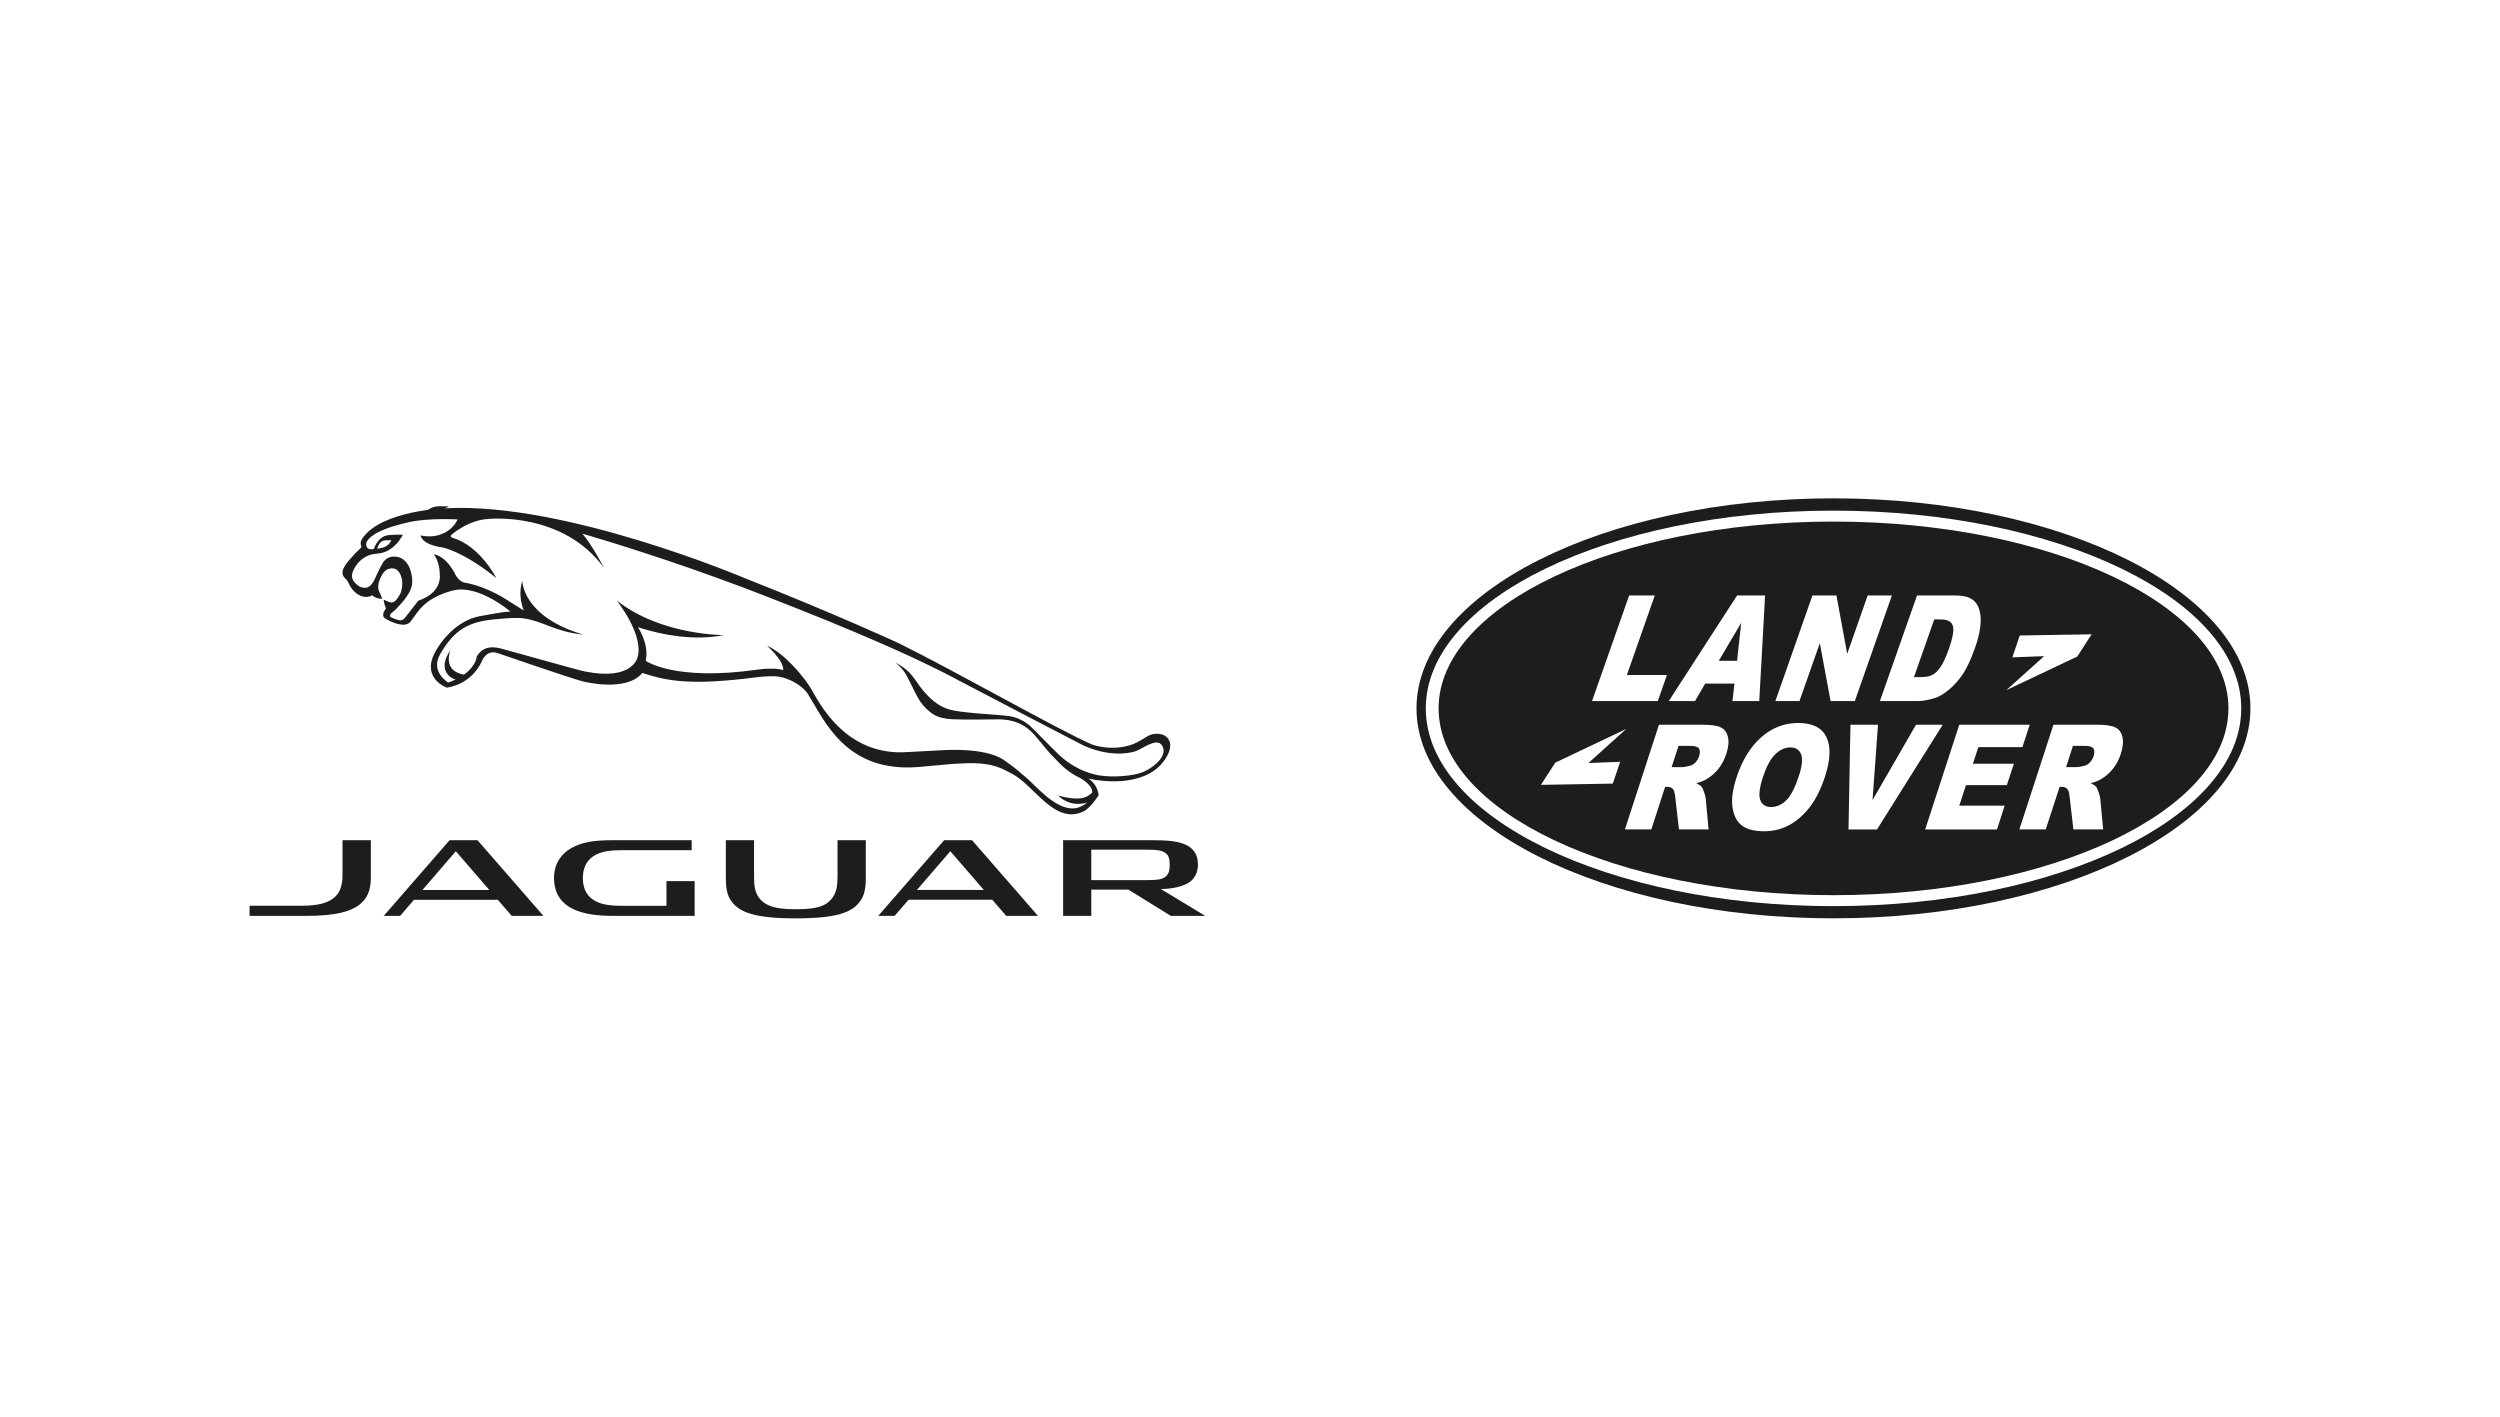 <?xml version="1.0" encoding="utf-8"?>
<!-- Generator: Adobe Illustrator 25.0.1, SVG Export Plug-In . SVG Version: 6.00 Build 0)  -->
<svg version="1.1" id="Layer_1" xmlns="http://www.w3.org/2000/svg" xmlns:xlink="http://www.w3.org/1999/xlink" x="0px" y="0px"
	 viewBox="0 0 150 85" style="enable-background:new 0 0 150 85;" xml:space="preserve">
<g>
	<g>
		<path style="fill:#1D1D1B;" d="M125.074,44.751h-0.697l-0.411,1.275h0.664
			c0.074,0,0.219-0.024,0.447-0.083c0.11-0.028,0.218-0.09,0.318-0.2
			c0.101-0.105,0.172-0.223,0.218-0.362c0.064-0.204,0.064-0.359-0.003-0.468
			C125.541,44.806,125.363,44.751,125.074,44.751"/>
		<path style="fill:#1D1D1B;" d="M115.213,40.627c0.328,0,0.571-0.043,0.739-0.139
			c0.168-0.09,0.33-0.25,0.484-0.475c0.157-0.227,0.323-0.594,0.507-1.099
			c0.231-0.677,0.309-1.133,0.223-1.38c-0.086-0.25-0.327-0.369-0.73-0.369
			h-0.381l-1.217,3.462H115.213z"/>
		<path style="fill:#1D1D1B;" d="M101.402,44.751h-0.69l-0.415,1.275h0.661
			c0.073,0,0.218-0.024,0.447-0.083c0.11-0.028,0.218-0.09,0.322-0.2
			c0.097-0.105,0.173-0.223,0.218-0.362c0.064-0.204,0.064-0.359-0.002-0.468
			C101.868,44.806,101.691,44.751,101.402,44.751"/>
		<polygon style="fill:#1D1D1B;" points="104.472,37.368 103.127,39.648 104.226,39.648 		"/>
		<path style="fill:#1D1D1B;" d="M110.01,31.294c-13.048,0-23.694,5.038-23.694,11.209
			c0,6.172,10.646,11.208,23.694,11.208c13.049,0,23.696-5.036,23.696-11.208
			C133.706,36.332,123.059,31.294,110.01,31.294 M120.743,39.44l0.443-1.311
			l4.311-0.07l-0.862,1.333l-4.256,2.018l2.27-2.039L120.743,39.44z
			 M117.307,35.727c0.457,0,0.793,0.079,1.016,0.233
			c0.225,0.156,0.375,0.376,0.448,0.662c0.077,0.298,0.094,0.637,0.041,1.023
			c-0.053,0.389-0.157,0.797-0.312,1.228c-0.239,0.678-0.483,1.205-0.732,1.575
			c-0.252,0.378-0.531,0.683-0.834,0.936c-0.306,0.252-0.594,0.426-0.874,0.507
			c-0.38,0.114-0.699,0.172-0.974,0.172h-2.291l2.227-6.336H117.307z
			 M104.226,35.727h1.679l-0.35,6.336h-1.609l0.123-1.045h-1.759l-0.609,1.045h-1.574
			L104.226,35.727z M97.749,35.727h1.539l-1.676,4.773h2.403l-0.545,1.562h-3.947
			L97.749,35.727z M96.767,47.017l-4.311,0.074l0.861-1.333l4.257-2.02l-2.267,2.042
			l1.903-0.071L96.767,47.017z M103.58,45.225
			c-0.115,0.351-0.271,0.649-0.475,0.904c-0.202,0.251-0.434,0.457-0.7,0.613
			c-0.165,0.1-0.377,0.188-0.632,0.246c0.163,0.082,0.274,0.158,0.336,0.231
			c0.04,0.055,0.09,0.164,0.145,0.332c0.054,0.169,0.085,0.301,0.092,0.392
			l0.169,1.822h-1.778l-0.22-1.924c-0.027-0.246-0.07-0.404-0.131-0.483
			c-0.079-0.096-0.193-0.148-0.335-0.148h-0.143l-0.828,2.555h-1.586l2.044-6.281
			h2.635c0.484,0,0.839,0.048,1.065,0.156c0.224,0.096,0.367,0.289,0.436,0.57
			C103.743,44.488,103.711,44.828,103.58,45.225 M109.505,46.574
			c-0.237,0.734-0.533,1.34-0.889,1.811c-0.355,0.472-0.758,0.832-1.225,1.101
			c-0.468,0.255-0.982,0.39-1.548,0.39c-0.58,0-1.017-0.116-1.32-0.338
			c-0.303-0.228-0.493-0.589-0.568-1.075c-0.081-0.491,0.002-1.098,0.242-1.832
			c0.336-1.024,0.829-1.824,1.478-2.395c0.649-0.573,1.391-0.858,2.217-0.858
			c0.85,0,1.416,0.28,1.689,0.839C109.858,44.781,109.834,45.566,109.505,46.574
			 M109.834,42.063l-0.644-3.478l-1.221,3.478h-1.446l2.224-6.336h1.44l0.645,3.504
			l1.229-3.504h1.453l-2.224,6.336H109.834z M110.91,49.767l0.117-6.281h1.652
			l-0.327,4.518l2.607-4.518h1.603l-3.942,6.281H110.91z M120.412,47.107h-2.453
			l-0.403,1.234h2.723l-0.46,1.425h-4.308l2.045-6.281h4.227l-0.438,1.343h-2.643
			l-0.327,0.996h2.457L120.412,47.107z M127.251,45.225
			c-0.111,0.351-0.274,0.649-0.476,0.904c-0.201,0.251-0.433,0.457-0.699,0.613
			c-0.165,0.1-0.378,0.188-0.632,0.246c0.163,0.082,0.274,0.158,0.335,0.231
			c0.038,0.055,0.089,0.164,0.146,0.332c0.052,0.169,0.087,0.301,0.092,0.392
			l0.173,1.822h-1.787l-0.221-1.924c-0.026-0.246-0.062-0.404-0.126-0.483
			c-0.081-0.096-0.194-0.148-0.341-0.148h-0.137l-0.833,2.555h-1.583l2.045-6.281
			h2.627c0.49,0,0.848,0.048,1.073,0.156c0.224,0.096,0.369,0.289,0.436,0.57
			C127.414,44.488,127.377,44.828,127.251,45.225"/>
		<path style="fill:#1D1D1B;" d="M107.41,44.845c-0.316,0-0.612,0.137-0.901,0.418
			c-0.282,0.272-0.525,0.734-0.738,1.375c-0.206,0.632-0.254,1.089-0.156,1.365
			c0.104,0.278,0.319,0.418,0.646,0.418c0.339,0,0.65-0.137,0.924-0.411
			c0.271-0.268,0.522-0.758,0.75-1.46c0.195-0.589,0.238-1.018,0.131-1.293
			C107.958,44.982,107.744,44.845,107.41,44.845"/>
		<path style="fill:#1D1D1B;" d="M110.01,29.9c-13.78,0-25.02,5.666-25.02,12.603
			c0,6.939,11.241,12.597,25.02,12.597c13.781,0,25.016-5.658,25.016-12.597
			C135.026,35.566,123.791,29.9,110.01,29.9 M110.01,54.368
			c-13.476,0-24.463-5.33-24.463-11.866s10.988-11.864,24.463-11.864
			c13.475,0,24.465,5.328,24.465,11.864S123.485,54.368,110.01,54.368"/>
	</g>
	<g>
		<path style="fill:#1D1D1B;" d="M25.954,30.699c0.262,0.005,0.561-0.101,0.76-0.197
			c0.139-0.067,0.232-0.119,0.219-0.119c-0.18-0.004-0.478-0.007-0.586-0.007
			c-0.476,0-0.725,0.271-0.725,0.291c-0.006,0.014,0.061,0.023,0.165,0.026
			C25.831,30.699,25.887,30.699,25.954,30.699"/>
		<path style="fill:#1D1D1B;" d="M20.83,34.827c0.093,0.16,0.179,0.38,0.294,0.515
			c0.166,0.202,0.504,0.542,0.981,0.46c0.206-0.034,0.209-0.098,0.209-0.098
			c0.243,0.237,0.622,0.228,0.622,0.228c-0.043-0.151-0.213-0.443-0.237-0.625
			c-0.024-0.199,0.033-0.384,0.033-0.384c0.071-0.224,0.202-0.503,0.349-0.645
			c0.127-0.13,0.461-0.272,0.724-0.093c0.213,0.152,0.463,0.641,0.255,1.336
			c-0.013,0.049-0.244,0.546-0.491,0.619c0,0-0.024,0.009-0.07,0.009
			c-0.166,0-0.479-0.177-0.479-0.177s-0.009,0.046,0.034,0.229
			c0.027,0.099,0.07,0.212,0.098,0.302c0,0-0.065,0.106-0.098,0.168
			c-0.056,0.069-0.117,0.309,0.014,0.409c0,0,0.555,0.375,1.088,0.403
			c0.369,0.021,0.508-0.226,0.508-0.226c0.27-0.371,0.478-0.687,0.761-0.948
			c0.784-0.716,1.88-0.905,1.88-0.905c0.073-0.008,1.272-0.345,3.319,1.284
			c-0.586,0.041-1.282,0.186-1.811,0.278c-1.51,0.271-2.482,1.685-2.759,2.265
			c-0.736,1.51,0.763,2.028,0.763,2.028c0.011-0.014,1.43-0.124,2.114-1.621
			c0,0,0.252-0.672,0.913-0.456c0.441,0.143,4.283,1.482,5.148,1.708
			c0,0,2.575,0.667,3.549-0.511c1.543,0.508,2.996,0.751,6.802,0.263
			c0.667-0.09,1.183-0.065,1.183-0.065c0.891,0.065,1.704,0.662,1.944,1.056
			c1.005,1.593,2.273,4.765,6.687,4.383l1.997-0.18
			c1.216-0.072,2.203-0.126,3.214,0.406c0.435,0.228,0.681,0.31,1.419,1.016
			c1.016,0.966,1.953,2.008,3.198,1.443c0.442-0.204,0.938-0.989,0.938-0.989
			c-0.052-0.355-0.204-0.707-0.605-0.999c1.128,0.264,3.675,0.436,4.663-1.281
			c0.254-0.402,0.281-0.756,0.184-0.973c-0.271-0.598-1.018-0.405-1.018-0.405
			c-0.354,0.077-0.752,0.479-1.35,0.66c-1.283,0.375-2.317-0.063-2.317-0.063
			c-1.979-0.859-8.349-4.485-11.589-6.075c0,0-3.759-1.739-9.219-3.893
			c0,0-10.729-4.557-17.89-4.188c0,0-3.817,0.104-5.018,1.778
			c0,0-0.198,0.23-0.089,0.485c0,0,0.028,0.071-0.023,0.117
			c0,0-0.638,0.574-0.97,1.091c-0.114,0.177-0.223,0.48-0.003,0.708
			C20.68,34.673,20.783,34.759,20.83,34.827 M21.186,34.257
			c0.382-0.866,1.103-0.989,1.198-1.006c0.102-0.009,0.432-0.059,0.432-0.059
			c0.918-0.156,1.357-1.112,1.357-1.112c-0.62-0.009-0.924,0.036-0.924,0.036
			c-0.607,0.108-0.817,0.824-0.817,0.818c-0.512,0.124-0.504-0.325-0.411-0.456
			c0.08-0.126,0.383-0.655,2.37-1.114c0,0,0.977-0.293,3.071-0.2l-0.089,0.155
			c-0.183,0.353-0.917,1.073-2.136,0.807c0,0,0.015,0.538,1.33,0.725
			c0,0,1.194,0.214,3.208,1.827c0,0-0.964-1.91-2.6-2.404
			c0,0-0.205-0.037-0.106-0.17c0,0,1.012-0.931,2.313-0.972
			c0,0,4.408-0.426,6.853,2.933c0,0-0.737-1.425-1.296-2.045
			c0,0,2.558,0.722,6.498,2.087c0,0,2.684,0.942,4.398,1.62
			c2.323,0.908,8.123,3.16,11.83,5.175c0.657,0.356,7.351,3.831,7.351,3.831
			c1.852,0.832,3.137,0.333,3.137,0.333c0.417-0.162,1.168-0.746,1.504-0.415
			c0.168,0.172,0.193,0.398,0.114,0.623c-0.101,0.329-0.578,0.773-1.154,1.036
			c-0.618,0.267-1.883,0.339-2.616,0.22c-0.002,0-1.425-0.145-2.666-1.441
			c-0.397-0.407-0.879-0.872-1.324-1.332c-0.197-0.205-0.682-0.685-1.484-0.793
			c-0.834-0.115-2.881-0.168-3.644-0.421c-0.516-0.174-1.136-0.519-1.956-1.733
			c-0.398-0.585-0.681-0.743-1.221-1.086c0,0,0.415,0.331,0.65,0.74
			c0.336,0.604,0.515,1.042,0.697,1.359c0.181,0.325,0.39,0.606,0.706,0.859
			c0.386,0.317,0.633,0.371,1.054,0.442c0.406,0.066,1.774,0.055,2.945,0.037
			c1.154-0.021,1.67,0.354,2.049,0.672c0.351,0.294,0.951,1.14,1.323,1.505
			c0.438,0.434,0.761,0.887,1.637,1.325c0.3,0.151,0.796,0.523,0.771,0.887
			c-0.393,0.386-0.878,0.494-2.043,0.183c0.077,0.084,0.693,0.72,1.736,0.418
			c-0.318,0.262-0.629,0.371-0.95,0.354c-1.092-0.059-2.164-1.403-2.762-1.894
			c-0.46-0.378-0.512-0.471-1.286-1.01c-1.177-0.809-3.816-0.581-3.816-0.581
			l-1.944,0.103c-3.777,0.281-5.363-3.054-5.783-3.752
			c-0.142-0.24-0.271-0.431-0.397-0.594c-0.194-0.255-1.231-1.585-2.271-2.029
			c0,0,1.026,0.886,0.969,1.463c0,0-0.429-0.191-1.586-0.028
			c-4.969,0.702-6.661-0.535-6.661-0.535c0.227-1.001-0.469-2.015-0.469-2.015
			c0.385,0.117,2.83,0.947,5.156,0.472c0,0-3.78,0.025-6.43-2.08
			c0,0,1.647,2.057,1.255,3.406c0,0-0.27,1.433-3.148,0.859
			c-0.305-0.061-0.665-0.164-4.968-1.356c-1.014-0.299-1.36,0.182-1.545,0.47
			c-0.01,0.421-0.511,0.92-0.764,1.075c-1.33-0.239-0.8-1.469-0.8-1.469
			c-0.837,1.191,0.033,1.722,0.313,1.755c-0.162,0.088-0.317,0.14-0.452,0.189
			c0,0-1.093-0.645-0.481-1.703c0.849-1.478,1.714-1.952,3.298-2.093
			c0.692-0.067,1.266-0.114,1.706-0.055c1.151,0.154,1.875,0.803,3.589,0.975
			c-3.646-1.078-3.656-3.182-3.667-3.222c0-0.005-0.003-0.005-0.003-0.005
			c-0.201,0.694-0.092,1.276,0.089,1.776c-0.052-0.021-0.852-0.539-1.158-0.728
			c-1.309-0.797-2.347-0.932-2.347-0.932c-0.43-0.059-0.638-0.581-0.638-0.581
			c-0.008-0.028-0.03-0.054-0.041-0.077c-0.603-1.037-1.209-1.048-1.209-1.048
			c0.344,0.449,0.352,1.102,0.352,1.102c0.177,1.278-1.277,1.673-1.277,1.673
			c-0.89,1.126-0.847,1.15-1.04,1.181c-0.199,0.027-0.636-0.194-0.636-0.194
			c-0.069-0.104,0.031-0.213,0.031-0.213c0.169-0.133,0.303-0.263,0.303-0.263
			c0.942-0.962,1.055-1.429,0.937-2.047c-0.235-1.251-1.133-1.101-1.133-1.101
			c-0.421,0.022-0.61,0.393-0.61,0.393c-0.147,0.231-0.464,0.939-0.464,0.939
			c-0.194,0.42-0.397,0.511-0.497,0.53c-0.046,0.009-0.123,0.004-0.153,0.004
			c-0.306-0.011-0.531-0.285-0.531-0.285c-0.015-0.014-0.031-0.028-0.037-0.041
			C20.991,34.647,21.186,34.257,21.186,34.257 M22.633,32.923
			c0,0,0.036-0.117,0.046-0.145c0.018-0.023,0.125-0.326,0.396-0.354
			c0,0,0.156-0.012,0.401-0.012c0,0-0.119,0.38-0.59,0.464
			C22.886,32.876,22.706,32.923,22.633,32.923"/>
		<path style="fill:#1D1D1B;" d="M21.744,54.122c0.34-0.347,0.507-0.784,0.507-1.492v-2.219
			h-1.7v2.079c0,0.601-0.135,1.014-0.433,1.307
			c-0.391,0.386-1.041,0.546-2.003,0.546h-3.141v0.609h3.411
			C20.003,54.953,21.143,54.734,21.744,54.122"/>
		<path style="fill:#1D1D1B;" d="M59.537,53.986l0.836,0.966h1.905l-3.956-4.541h-1.672
			l-3.956,4.541h0.983l0.837-0.966H59.537z M57.019,51.074l2.011,2.322h-4.014
			L57.019,51.074z"/>
		<path style="fill:#1D1D1B;" d="M30.703,54.953h1.903l-3.957-4.541h-1.674l-3.952,4.541h0.984
			l0.829-0.963h5.034L30.703,54.953z M25.347,53.4l2.002-2.326l2.01,2.326
			H25.347z"/>
		<path style="fill:#1D1D1B;" d="M71.246,53.007c0.431-0.231,0.631-0.671,0.631-1.127
			c0-0.607-0.27-0.995-0.762-1.208c-0.444-0.194-0.989-0.261-2.071-0.261H63.787
			v4.541h1.691v-1.574h2.225l2.546,1.574h2.066l-2.663-1.609
			C70.281,53.33,70.82,53.23,71.246,53.007 M65.478,52.807v-1.826h3.343
			c0.635,0,0.916,0.055,1.112,0.203c0.186,0.14,0.248,0.346,0.248,0.676v0.087
			c0,0.291-0.065,0.531-0.288,0.683c-0.214,0.145-0.509,0.177-1.051,0.177H65.478z"/>
		<path style="fill:#1D1D1B;" d="M43.55,50.411v2.265c0,0.584,0.061,1.048,0.357,1.429
			c0.485,0.635,1.37,0.996,3.821,0.996h0.03c2.462,0,3.347-0.36,3.826-0.996
			c0.297-0.381,0.364-0.845,0.364-1.434v-2.259h-1.696v2.198
			c0,0.571-0.077,0.934-0.296,1.24c-0.364,0.516-0.944,0.702-2.138,0.702h-0.145
			c-1.136,0-1.767-0.187-2.14-0.702c-0.217-0.306-0.29-0.651-0.29-1.24v-2.198
			H43.55z"/>
		<path style="fill:#1D1D1B;" d="M37.268,51.013h4.233v-0.601h-4.764
			c-1.154,0-1.843,0.131-2.46,0.474c-0.58,0.322-1.036,0.922-1.036,1.785
			c0,0.917,0.417,1.59,1.334,1.953c0.546,0.22,1.273,0.329,2.191,0.329h4.912
			v-2.086h-1.691v1.48h-2.704c-0.879,0-1.389-0.128-1.764-0.415
			c-0.361-0.27-0.547-0.688-0.547-1.253c0-0.542,0.18-0.944,0.51-1.219
			C35.865,51.155,36.359,51.013,37.268,51.013"/>
	</g>
</g>
</svg>
